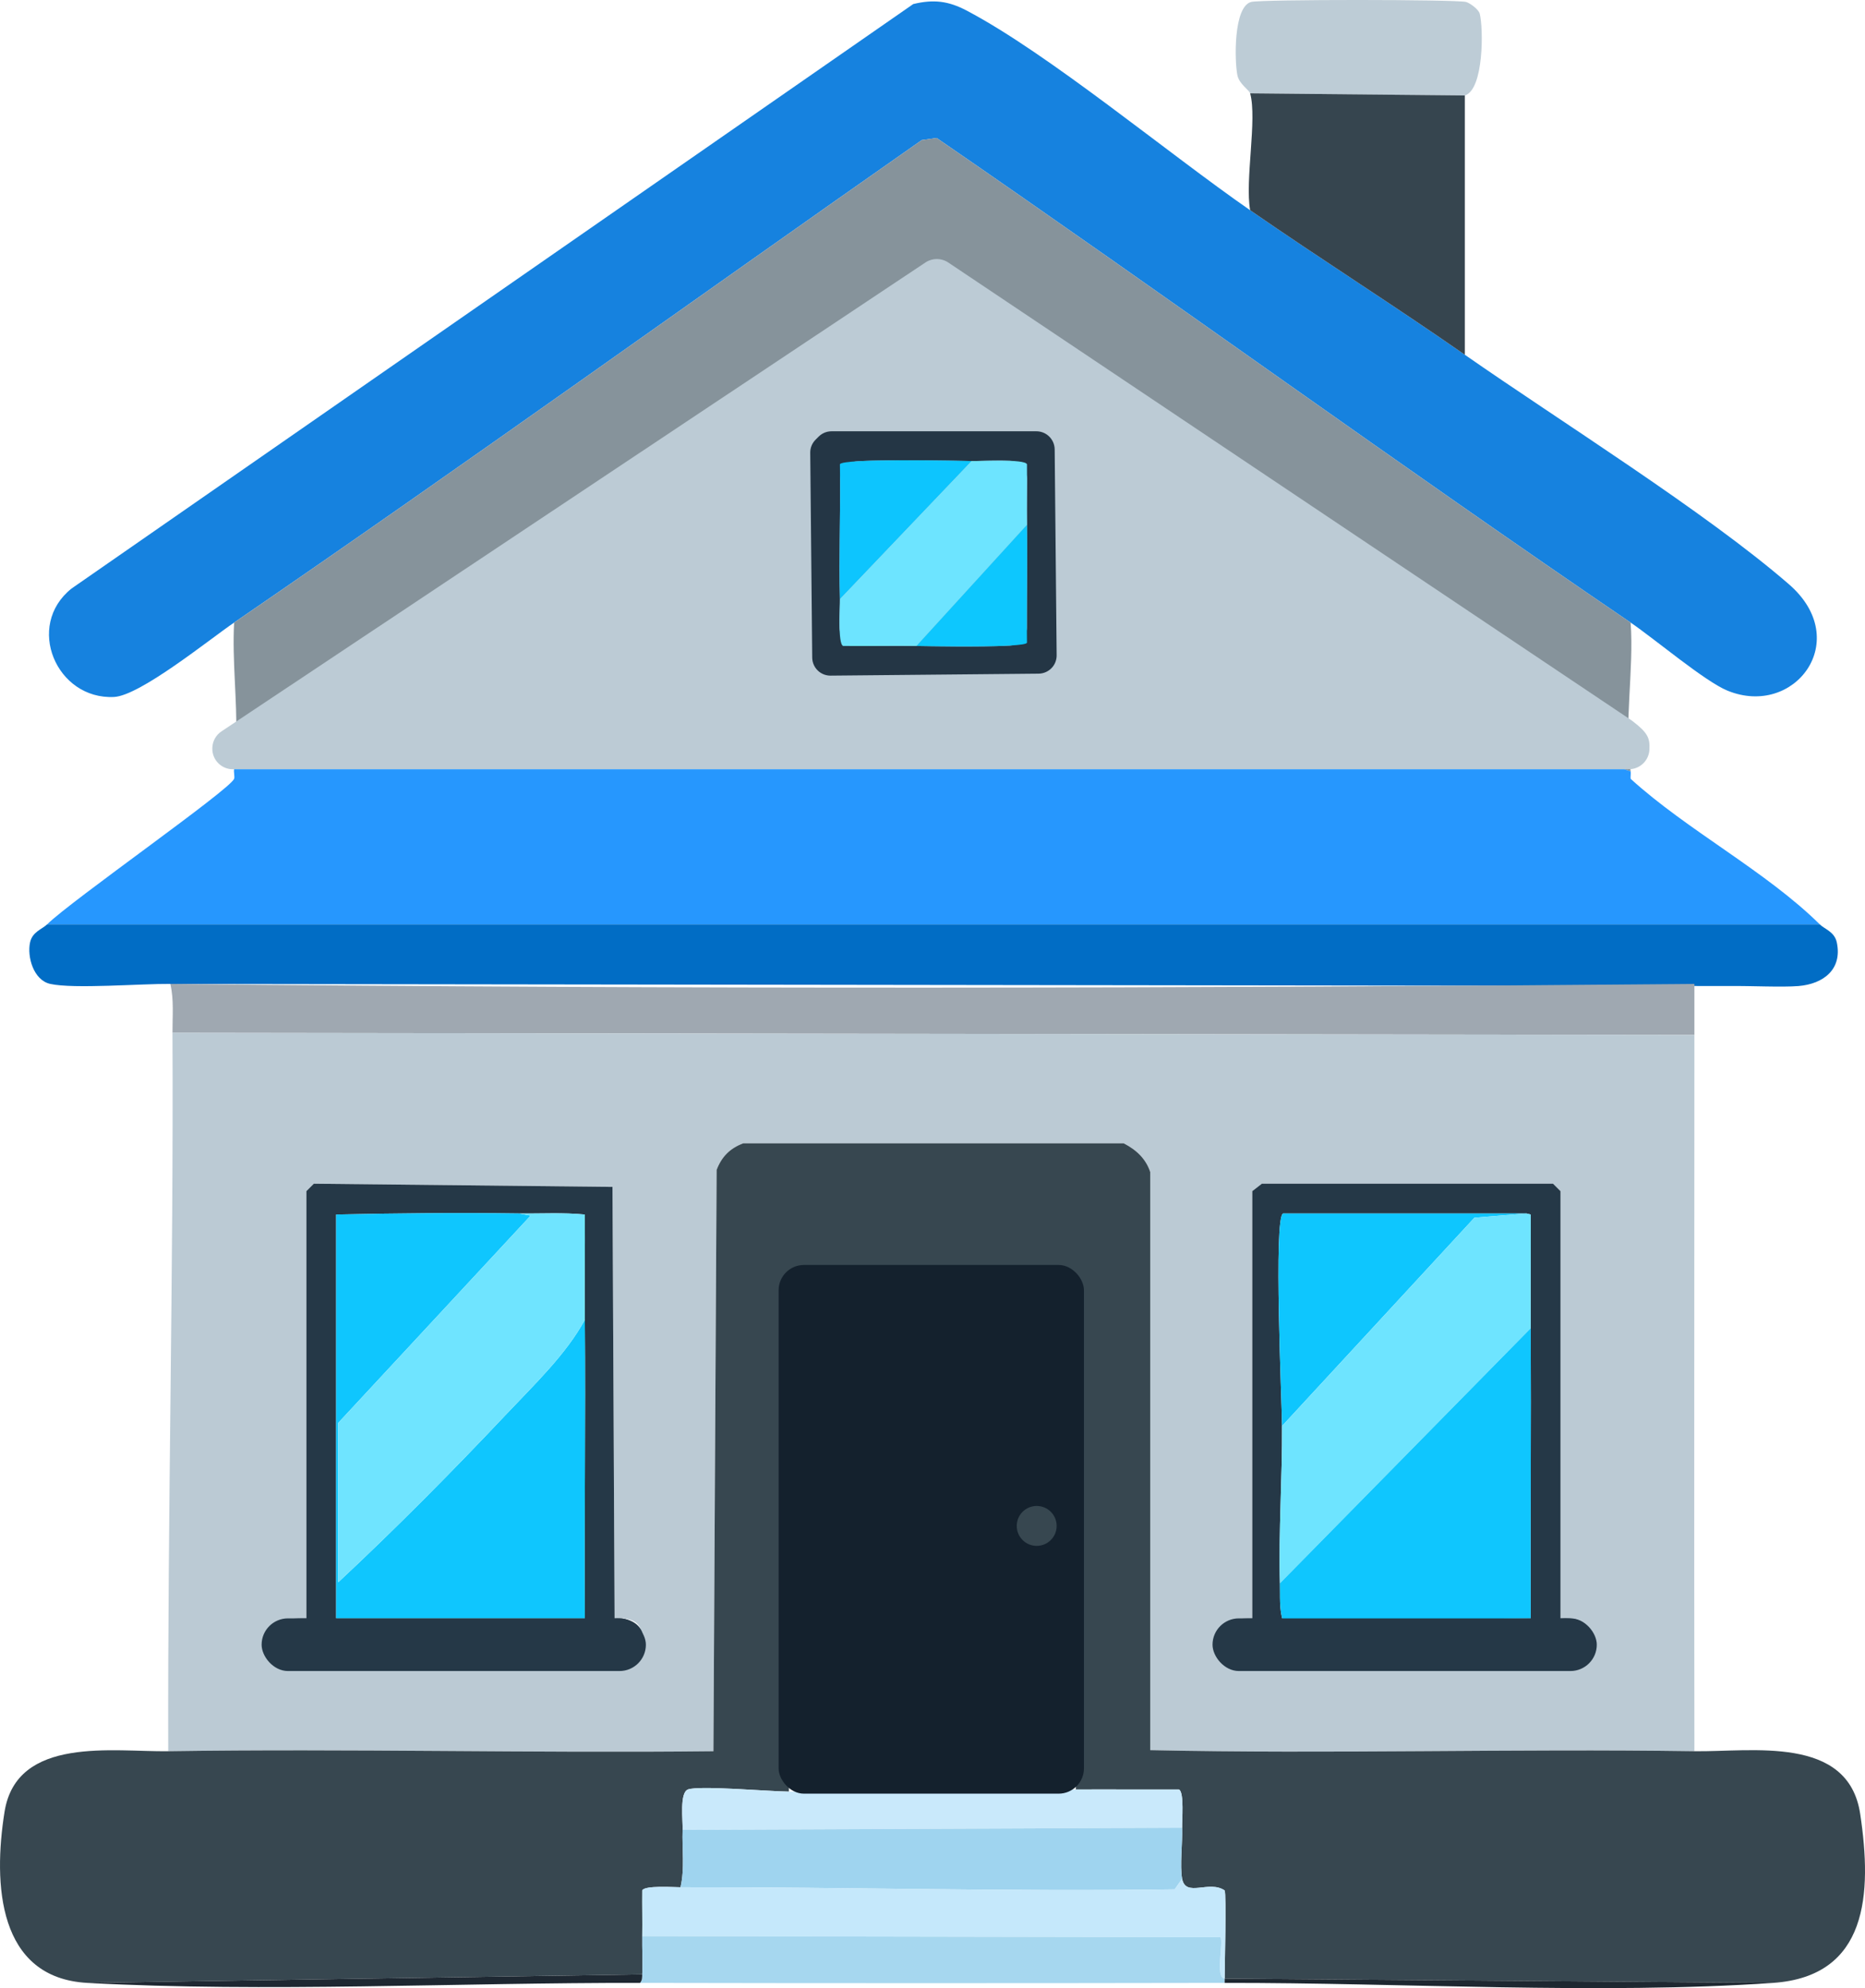 <?xml version="1.0" encoding="UTF-8"?>
<svg id="Ebene_2" data-name="Ebene 2" xmlns="http://www.w3.org/2000/svg" viewBox="0 0 877.4 935.38">
  <defs>
    <style>
      .cls-1 {
        fill: #243645;
      }

      .cls-2 {
        fill: #0fc6fe;
      }

      .cls-3 {
        fill: #6de4ff;
      }

      .cls-4 {
        fill: #0ec6fe;
      }

      .cls-5 {
        fill: #1e2831;
      }

      .cls-6 {
        fill: #14212d;
      }

      .cls-7 {
        fill: #bccbd5;
      }

      .cls-8 {
        fill: #0dc5fe;
      }

      .cls-9 {
        fill: #86939b;
      }

      .cls-10 {
        fill: #36454f;
      }

      .cls-11 {
        fill: #9fd4ef;
      }

      .cls-12 {
        fill: #016dc5;
      }

      .cls-13 {
        fill: #374750;
      }

      .cls-14 {
        fill: #a6d7ef;
      }

      .cls-15 {
        fill: #1e2832;
      }

      .cls-16 {
        fill: #bdccd6;
      }

      .cls-17 {
        fill: #c5e8fb;
      }

      .cls-18 {
        fill: #1682df;
      }

      .cls-19 {
        fill: #6fe4ff;
      }

      .cls-20 {
        fill: #2697fe;
      }

      .cls-21 {
        fill: #bbcad4;
      }

      .cls-22 {
        fill: #253847;
      }

      .cls-23 {
        fill: #0dc7fe;
      }

      .cls-24 {
        fill: #6ee4ff;
      }

      .cls-25 {
        fill: #c9e9fb;
      }

      .cls-26 {
        fill: #9fa8b1;
      }
    </style>
  </defs>
  <g id="Ebene_1" data-name="Ebene 1">
    <path class="cls-18" d="M588.14,98.91c33.28,23.05,68.03,45.01,101,68,44.91,31.31,113.13,73.85,152.5,108,30.33,26.3,2.64,63.01-29,50-10.59-4.35-34.29-24.38-45.5-32-109.72-74.63-217.14-152.81-326.5-228l-7,1c-107.88,75.54-214.86,152.56-323.5,227-11.95,8.18-44.28,34.41-56.5,35-27.11,1.32-41.95-33.48-20-51L429.64,1.91c9.62-2.32,16.54-1.44,25,3,38.58,20.25,95,67.33,133.5,94Z"/>
    <path class="cls-16" d="M689.14,44.91l-101-1c-.42-1.54-5.14-4.34-6-8.5-1.36-6.58-1.92-32.35,6.5-34.5,4.89-1.25,95.97-1.19,101,0,1.78.42,5.95,3.44,6.5,5.5,1.74,6.49,2.04,35.74-7,38.5Z"/>
    <path class="cls-10" d="M689.14,44.91v122c-32.97-22.99-67.72-44.95-101-68-2.52-14.08,3.36-42.69,0-55l101,1Z"/>
    <path class="cls-9" d="M111.14,346.91c.45-17.95-1.95-36.04-1-54,108.64-74.44,215.62-151.46,323.5-227l7-1c109.36,75.19,216.78,153.37,326.5,228,1.64,22.29-3.28,48.13,0,70l-3-1c.61-13.24,3.04-14.77-7.5-23"/>
    <path class="cls-7" d="M766.35,361.91H109.52c-5.38,0-9.73-4.41-9.63-9.79,0-.05,0-.1,0-.15.05-3.17,1.65-6.11,4.29-7.87L435.39,123.48c3.24-2.16,7.47-2.15,10.71.01l321.22,215.25c.16.11.33.23.49.35,7.44,5.65,8.45,8.13,8.17,13.62-.26,5.14-4.48,9.19-9.63,9.19Z"/>
    <path class="cls-1" d="M391.18,202.91h96.4c1.98,0,3.89.68,5.42,1.93l.04.03c1.96,1.61,3.11,4,3.14,6.54l.93,96.89c.02,2-.67,3.95-1.93,5.5h0c-1.61,1.96-4,3.11-6.54,3.14l-97.89.93c-2,.02-3.95-.67-5.5-1.93h0c-1.96-1.61-3.11-4-3.14-6.54l-.93-96.4c-.02-2.3.88-4.51,2.51-6.13l1.45-1.45c1.6-1.6,3.78-2.51,6.05-2.51ZM395.14,281.91c.05,2.01-.29,8.32-.15,13.68.12,4.65,3.92,8.36,8.58,8.35,9.19,0,18.4-.17,27.57-.03,4.51.07,30.4.58,43.87-.18,4.54-.26,8.09-4,8.08-8.54-.04-16.09.29-32.2.05-48.27-.11-7.17,0-14.35.02-21.54.01-4.61-3.63-8.4-8.23-8.57-6.68-.25-15.36.16-17.8.11-5.34-.1-38.35-.84-53.92.12-4.52.28-8.02,4.06-7.99,8.58.12,18.76-.57,37.57-.09,56.3Z"/>
    <path class="cls-8" d="M457.14,216.91l-62,65c-.54-21.12.4-42.36,0-63.5,1.26-2.83,55.06-1.64,62-1.5Z"/>
    <path class="cls-3" d="M483.14,246.91l-52,57c-11.48-.17-23.01.13-34.5,0-2.58-1.14-1.41-18.41-1.5-22l62-65c3.99.08,24.85-1.08,26,1.5.11,9.49-.14,19.02,0,28.5Z"/>
    <path class="cls-23" d="M431.14,303.91l52-57c.28,18.48-.21,37.01,0,55.5-1.1,2.48-45.92,1.59-52,1.5Z"/>
    <path class="cls-20" d="M764.14,361.91l3,1c.17,1.11-.11,2.36,0,3.5,26.61,24.23,63.63,43.43,89,68.5H22.14c11.56-11.37,85.99-63.3,88-68.5.37-.96-.28-3.22,0-4.5h654Z"/>
    <path class="cls-12" d="M80.14,462.91c-13.63-.14-45.42,2.46-56.5,0-7.92-1.76-10.94-12.85-9.5-19.5,1.1-5.08,5.67-6.21,8-8.5h834c2.29,2.26,6.94,3.45,8,8.5,2.68,12.74-6.41,19.53-18,20.5-7.77.65-22.89-.13-32,0"/>
    <path class="cls-26" d="M797.14,462.91v24l-716-1c-.04-7.62.74-15.51-1-23,238.68,2.52,478.31,2.16,717,0Z"/>
    <path class="cls-21" d="M797.14,486.91c0,112.32-.17,224.76,0,337-85.29-1.27-170.71,1.37-256-.5v-272c-2.08-6.28-6.59-10.48-12.5-13.5h-179c-6.27,2.38-10.14,6.31-12.5,12.5l-1.5,273.5c-85.47.96-171.05-1.29-256.5,0-.29-112.61,2.55-225.4,2-338l716,1ZM147.64,556.91l-3.5,3.5v201c-11.1-.25-16.42,1.5-13,14l167.5,1.5c6.38-9.44,2.73-16.4-9.5-15.5l-1-203-140.5-1.5ZM593.64,556.91l-4.5,3.5v201c-11.88-.14-13.65,2.45-12,14l167.5,1.5c6.85-10.2,1.6-16.46-10.5-15.5v-201l-3.5-3.5h-137Z"/>
    <path class="cls-13" d="M371.14,603.41v239.5c-8.61-.03-42.34-3-47.5-1-4.01,1.56-2.34,14.48-2.5,19-.32,8.92,1.06,18.22-1,27-3.12,0-16.9-.98-18,1.5-.08,7.16.11,14.35,0,21.5-.09,5.97.28,12.05,0,18l-261,4c-42.26-2.28-44.4-46.62-39-80.5,5.72-35.88,51.4-28.11,77-28.5,85.45-1.29,171.03.96,256.5,0l1.5-273.5c2.36-6.19,6.23-10.12,12.5-12.5h179c5.91,3.02,10.42,7.22,12.5,13.5v272c85.29,1.87,170.71-.77,256,.5,26.78.4,72.41-7.77,78,29.5,5.64,37.6,3.71,76.41-41,79.5l-258-2c0-5.63.89-39.51,0-41.5-7.25-5.04-18.32,3.5-20-5.5-1.13-6.04.24-17.12,0-24-.11-3.21,1.07-16.86-1.5-18-16.16.06-32.35-.08-48.5,0,.59-79.52,3.1-159.51,0-239"/>
    <path class="cls-22" d="M147.64,556.91l140.5,1.5,1,203c12.23-.9,17.65,9.74,9.5,15.5l-167.5-1.5c-3.42-12.5,1.9-14.25,13-14v-201l3.5-3.5ZM275.14,620.91c-.14-16.48.1-33,0-49.5-10.29-1.02-20.69-.36-31-.5-28.62-.4-57.38-.12-86,.5v190h117c-.29-46.83.39-93.69,0-140.5Z"/>
    <path class="cls-22" d="M593.64,556.91h137l3.5,3.5v201c12.1-.96,17.35,5.3,10.5,15.5l-167.5-1.5c-1.65-11.55.12-14.14,12-14v-201l4.5-3.5ZM603.14,670.91c.14,24.58-1.67,49.56-1,74,.17,6.06-.42,12.09,1.5,18l116.5-1.5c-.17-45.5.23-91.02,0-136.5-.09-17.82.07-35.67,0-53.5l-2-.5h-114.5c-4.57,2.03-.56,89.37-.5,100Z"/>
    <path class="cls-2" d="M244.14,570.91l5.5,1-90.5,97.5v75c27.12-25.33,53.54-52,79-79,12.77-13.54,28.4-28.42,37-44.5.39,46.81-.29,93.67,0,140.5h-117v-190c28.62-.62,57.38-.9,86-.5Z"/>
    <path class="cls-19" d="M275.14,620.91c-8.6,16.08-24.23,30.96-37,44.5-25.46,27-51.88,53.67-79,79v-75l90.5-97.5-5.5-1c10.31.14,20.71-.52,31,.5.1,16.5-.14,33.02,0,49.5Z"/>
    <path class="cls-4" d="M718.14,570.91l-24.5,2-90.5,98c-.06-10.63-4.07-97.97.5-100h114.5Z"/>
    <path class="cls-24" d="M720.14,624.91l-118,120c-.67-24.44,1.14-49.42,1-74l90.5-98,24.5-2,2,.5c.07,17.83-.09,35.68,0,53.5Z"/>
    <path class="cls-2" d="M720.14,624.91c.23,45.48-.17,91,0,136.5l-116.5,1.5c-1.92-5.91-1.33-11.94-1.5-18l118-120Z"/>
    <path class="cls-25" d="M371.14,842.91c45.01.17,90.04-.77,135-1,16.15-.08,32.34.06,48.5,0,2.57,1.14,1.39,14.79,1.5,18l-235,1c.16-4.52-1.51-17.44,2.5-19,5.16-2,38.89.97,47.5,1Z"/>
    <path class="cls-11" d="M556.14,859.91c.24,6.88-1.13,17.96,0,24l-3.5,5c-77.48,1.19-155.08-1.15-232.5-1,2.06-8.78.68-18.08,1-27l235-1Z"/>
    <path class="cls-17" d="M556.14,883.91c1.68,9,12.75.46,20,5.5.89,1.99,0,35.87,0,41.5-4.66-.55-.37-17.18-2-19.5l-272-.5c.11-7.15-.08-14.34,0-21.5,1.1-2.48,14.88-1.49,18-1.5,77.42-.15,155.02,2.19,232.5,1l3.5-5Z"/>
    <path class="cls-14" d="M576.14,930.91v2c-91.65.16-183.36.19-275,0,1.1-1.51.92-2.29,1-4,.28-5.95-.09-12.03,0-18l272,.5c1.63,2.32-2.66,18.95,2,19.5Z"/>
    <path class="cls-15" d="M302.14,928.91c-.08,1.71.1,2.49-1,4-84.59-.17-176.41,4.52-260,0l261-4Z"/>
    <path class="cls-5" d="M834.14,932.91c-81.19,5.61-175.31-.14-258,0v-2l258,2Z"/>
    <rect class="cls-6" x="366.3" y="595.14" width="143.65" height="248.74" rx="11.91" ry="11.91"/>
    <circle class="cls-13" cx="487.72" cy="717.91" r="9.39"/>
    <rect class="cls-22" x="123.08" y="761.41" width="180.78" height="24.77" rx="12.38" ry="12.38"/>
    <rect class="cls-22" x="570.44" y="761.41" width="180.78" height="24.77" rx="12.38" ry="12.38"/>
  </g>
</svg>